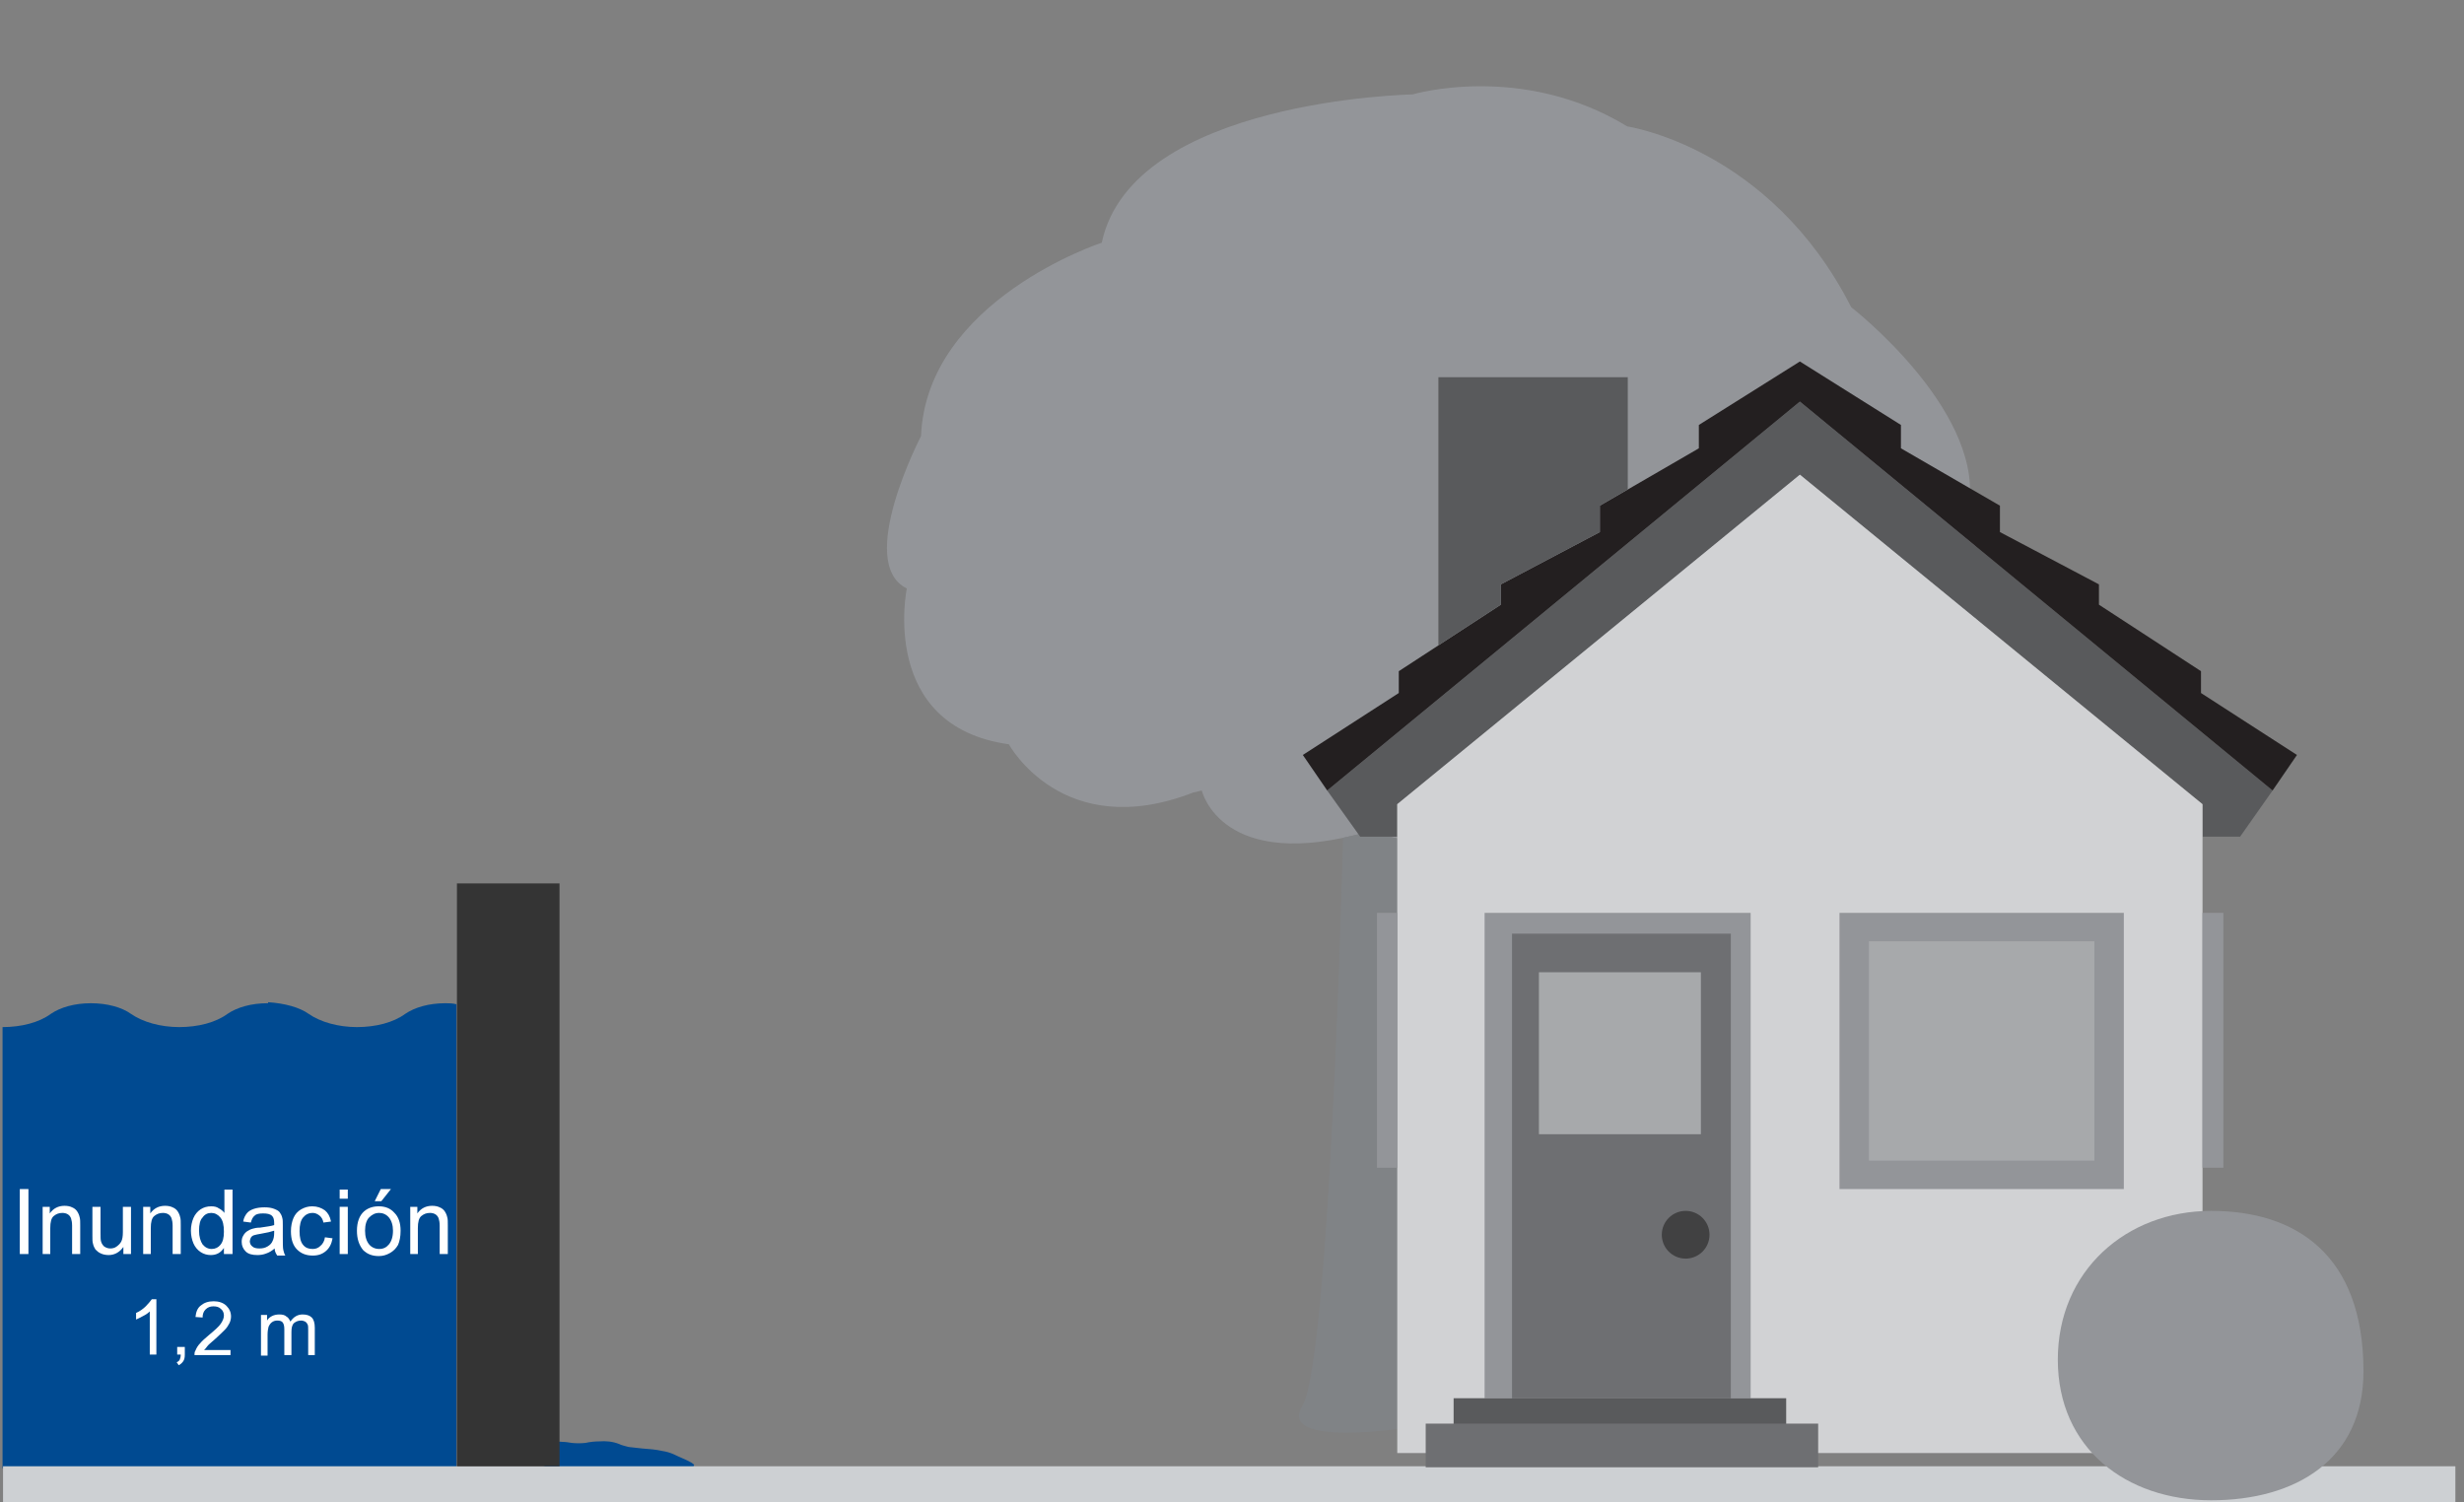 <?xml version="1.0" encoding="utf-8"?>
<!-- Generator: Adobe Illustrator 25.2.0, SVG Export Plug-In . SVG Version: 6.00 Build 0)  -->
<svg version="1.1" id="Ebene_1" xmlns="http://www.w3.org/2000/svg" xmlns:xlink="http://www.w3.org/1999/xlink" x="0px" y="0px"
	 viewBox="0 0 485.3 295.9" style="enable-background:new 0 0 485.3 295.9;" xml:space="preserve">
<rect x="0" y="0" width="485.3" height="295.9" fill="#808080" stroke="none"/>
<style type="text/css">
	.st0{fill:#004A91;}
	.st1{fill:#CDD0D3;}
	.st2{fill:#343434;}
	.st3{fill:#939599;}
	.st4{fill:#808386;}
	.st5{fill:#595A5C;}
	.st6{fill:#231F20;}
	.st7{fill:#D1D2D4;}
	.st8{fill:#A7A9AB;}
	.st9{fill:#6E6F72;}
	.st10{fill:#414142;}
	.st11{fill:#FFFFFF;}
</style>
<g>
	<path class="st0" d="M87.7,197.6L87.7,197.6c-3.2,0-6,0.8-7.9,2.1c-2.3,1.7-5.8,2.6-9.5,2.6s-7.2-1-9.5-2.6c-1.8-1.3-4.8-2.1-8-2.3
		v0.2h-0.1c-3.2,0-6,0.8-7.9,2.1c-2.3,1.7-5.8,2.6-9.5,2.6s-7.2-1-9.5-2.6c-1.8-1.3-4.7-2.1-7.9-2.1s-6,0.8-7.9,2.1
		c-2.3,1.7-5.8,2.6-9.5,2.6v86.9l89.4,0.2v-91.6C89.1,197.6,88.4,197.6,87.7,197.6"/>
	<path class="st0" d="M107.5,288.9c-0.7-0.3-1.3-0.8-1.8-1.4c-0.4-0.4-0.4-1,0-1.4c0.1-0.1,0.1-0.1,0.1-0.1c0.2-0.2,0.4-0.3,0.5-0.4
		c0.9-0.6,1.9-1,2.8-1.4c0.5-0.2,1.1-0.3,1.7-0.2c0.6,0,1.2,0.1,1.8,0.2c0.9,0.1,1.8,0.1,2.7,0c0.9-0.2,1.9-0.3,2.7-0.3
		c1.3-0.1,2.6,0,3.9,0.5c0.6,0.3,1.2,0.4,1.9,0.6c0.9,0.1,1.8,0.2,2.7,0.3c1.4,0.1,2.7,0.2,4,0.5c0.7,0.1,1.4,0.3,2.1,0.6
		c0.7,0.4,4.2,1.7,4.1,2.2c-0.1,0.4-0.6,0.6-1,0.7c-0.8,0.3-4.9-0.5-5.7-0.4C128.8,289.2,108.5,289.4,107.5,288.9z"/>
	<rect x="0.6" y="288.8" class="st1" width="483" height="8.5"/>
	<rect x="90" y="174" class="st2" width="20.2" height="114.8"/>
</g>
<g>
	<path class="st3" d="M236.7,155.7c0,0,3.8,16.5,33.1,8c0,0,29.9,9.9,47-2.8c0,0,28.6,4.6,45.4-13c0,0,31.6-15.7,27.8-33.1
		l-2.1-15.9c2.1-18.7-23.3-38.4-23.3-38.4c-16-31.5-44.1-35.6-44.1-35.6c-20.8-12.7-42.3-6.3-42.3-6.3s-55.2,1-61.2,29.2
		c0,0-34.5,11.3-35.6,38.1c0,0-13,25-2.8,30c0,0-5.6,27.1,20.1,30.7c0,0,10.6,19.5,36.3,9.5"/>
	<path class="st4" d="M281.5,166.4c-6.9-1.1-11.7-2.7-11.7-2.7c-1.9,0.5-3.6,1-5.3,1.3c-0.1,5-2.6,102.8-8,111.9
		c-5.6,9.4,26.8,3.4,26.8,3.4S275.6,186.2,281.5,166.4z"/>
	<g>
		<polygon class="st5" points="354.5,79.1 261.4,155.7 267.9,164.8 275.2,164.8 275.2,158.4 354.5,93.5 433.8,158.4 433.8,164.8 
			441.2,164.8 447.6,155.7 		"/>
		<polygon class="st6" points="433.5,136.5 433.5,132.2 413.4,119.1 413.4,115.1 393.9,104.8 393.9,99.6 374.4,88.3 374.4,83.7 
			354.5,71.2 334.6,83.7 334.6,88.3 315.1,99.6 315.1,104.8 295.6,115.1 295.6,119.1 275.5,132.2 275.5,136.5 256.6,148.7 
			261.4,155.7 354.5,79.1 447.6,155.7 452.4,148.7 		"/>
		<polygon class="st5" points="295.6,119.1 295.6,115.1 315.1,104.8 315.1,99.6 320.6,96.4 320.6,74.3 283.3,74.3 283.3,127.1 		"/>
		<polygon class="st7" points="433.8,158.4 433.8,286.2 275.2,286.2 275.2,158.4 354.5,93.5 		"/>
		<rect x="433.8" y="179.8" class="st3" width="4.1" height="50.2"/>
		<rect x="271.2" y="179.8" class="st3" width="4" height="50.2"/>
		<rect x="362.3" y="179.8" class="st3" width="56" height="54.4"/>
		<rect x="368.1" y="185.4" class="st8" width="44.4" height="43.2"/>
		<rect x="292.4" y="179.8" class="st3" width="52.4" height="95.6"/>
		<rect x="297.8" y="183.9" class="st9" width="43.1" height="91.5"/>
		<rect x="303.1" y="191.5" class="st8" width="31.9" height="31.9"/>
		<ellipse class="st10" cx="332" cy="243.2" rx="4.7" ry="4.7"/>
		<rect x="286.3" y="275.4" class="st5" width="65.5" height="5.1"/>
		<rect x="280.8" y="280.4" class="st9" width="77.3" height="8.6"/>
	</g>
	<path class="st3" d="M465.5,270.1c0,17.4-13.3,25.4-30,25.4s-30.2-10.2-30.2-27.7s13.5-29.3,30.2-29.3S465.5,247.1,465.5,270.1z"/>
</g>
<g>
	<path class="st11" d="M30.8,266.8h-1.3v-8.5c-0.3,0.3-0.7,0.6-1.3,0.9c-0.5,0.3-1,0.5-1.4,0.7v-1.3c0.7-0.3,1.4-0.8,1.9-1.3
		s0.9-1,1.2-1.4h0.9C30.8,255.9,30.8,266.8,30.8,266.8z"/>
	<path class="st11" d="M34.9,266.8v-1.5h1.5v1.5c0,0.6-0.1,1-0.3,1.3s-0.5,0.6-0.9,0.8l-0.4-0.6c0.3-0.1,0.5-0.3,0.6-0.5
		s0.2-0.6,0.2-1L34.9,266.8L34.9,266.8z"/>
	<path class="st11" d="M45.4,265.6v1.3h-7.1c0-0.3,0-0.6,0.2-0.9c0.2-0.5,0.5-1,0.9-1.4c0.4-0.5,1-1,1.7-1.6c1.2-1,2-1.7,2.4-2.3
		c0.4-0.6,0.6-1.1,0.6-1.6s-0.2-1-0.6-1.3c-0.4-0.4-0.9-0.5-1.5-0.5s-1.1,0.2-1.5,0.6s-0.6,0.9-0.6,1.6l-1.4-0.1
		c0.1-1,0.4-1.8,1.1-2.3c0.6-0.5,1.4-0.8,2.5-0.8c1,0,1.9,0.3,2.5,0.9s0.9,1.3,0.9,2.1c0,0.4-0.1,0.9-0.3,1.3s-0.5,0.9-0.9,1.3
		s-1.1,1.1-2,1.9c-0.8,0.7-1.3,1.1-1.5,1.4s-0.4,0.5-0.6,0.7h5.2C45.4,265.9,45.4,265.6,45.4,265.6z"/>
	<path class="st11" d="M51.4,266.8V259h1.2v1.1c0.2-0.4,0.6-0.7,1-0.9c0.4-0.2,0.9-0.3,1.4-0.3c0.6,0,1.1,0.1,1.4,0.4
		c0.4,0.2,0.6,0.6,0.8,1c0.6-0.9,1.4-1.4,2.4-1.4c0.8,0,1.4,0.2,1.8,0.6s0.6,1.1,0.6,2v5.4h-1.3V262c0-0.5,0-0.9-0.1-1.1
		s-0.2-0.4-0.5-0.6c-0.2-0.1-0.5-0.2-0.8-0.2c-0.6,0-1,0.2-1.4,0.5c-0.4,0.4-0.5,1-0.5,1.8v4.5H56v-5.1c0-0.6-0.1-1-0.3-1.3
		s-0.6-0.4-1.1-0.4c-0.4,0-0.7,0.1-1,0.3c-0.3,0.2-0.5,0.5-0.7,0.9c-0.1,0.4-0.2,0.9-0.2,1.6v4.1h-1.3V266.8z"/>
</g>
<g>
	<path class="st11" d="M3.9,247v-12.8h1.7V247H3.9z"/>
	<path class="st11" d="M8.4,247v-9.3h1.4v1.3c0.7-1,1.7-1.5,2.9-1.5c0.6,0,1.1,0.1,1.5,0.3c0.5,0.2,0.8,0.5,1,0.8
		c0.2,0.3,0.4,0.7,0.5,1.2c0.1,0.3,0.1,0.8,0.1,1.5v5.7h-1.6v-5.6c0-0.6-0.1-1.1-0.2-1.4s-0.3-0.6-0.6-0.8c-0.3-0.2-0.7-0.3-1.1-0.3
		c-0.7,0-1.2,0.2-1.7,0.6c-0.5,0.4-0.7,1.2-0.7,2.4v5.1H8.4z"/>
	<path class="st11" d="M24.3,247v-1.4c-0.7,1-1.7,1.6-2.9,1.6c-0.5,0-1.1-0.1-1.5-0.3c-0.5-0.2-0.8-0.5-1.1-0.8
		c-0.2-0.3-0.4-0.7-0.5-1.2c-0.1-0.3-0.1-0.8-0.1-1.5v-5.7h1.6v5.1c0,0.8,0,1.4,0.1,1.7c0.1,0.4,0.3,0.7,0.6,1
		c0.3,0.2,0.7,0.4,1.2,0.4c0.5,0,0.9-0.1,1.3-0.4s0.7-0.6,0.9-1c0.2-0.4,0.3-1,0.3-1.8v-5h1.6v9.3H24.3z"/>
	<path class="st11" d="M28.2,247v-9.3h1.4v1.3c0.7-1,1.7-1.5,2.9-1.5c0.6,0,1.1,0.1,1.5,0.3c0.5,0.2,0.8,0.5,1,0.8
		c0.2,0.3,0.4,0.7,0.5,1.2c0.1,0.3,0.1,0.8,0.1,1.5v5.7h-1.6v-5.6c0-0.6-0.1-1.1-0.2-1.4c-0.1-0.3-0.3-0.6-0.6-0.8
		c-0.3-0.2-0.7-0.3-1.1-0.3c-0.7,0-1.2,0.2-1.7,0.6c-0.5,0.4-0.7,1.2-0.7,2.4v5.1H28.2z"/>
	<path class="st11" d="M44.1,247v-1.2c-0.6,0.9-1.4,1.4-2.6,1.4c-0.7,0-1.4-0.2-2-0.6c-0.6-0.4-1.1-1-1.4-1.7
		c-0.3-0.7-0.5-1.6-0.5-2.5c0-0.9,0.2-1.8,0.5-2.5s0.8-1.3,1.4-1.7c0.6-0.4,1.3-0.6,2.1-0.6c0.6,0,1.1,0.1,1.5,0.4
		c0.4,0.2,0.8,0.5,1.1,0.9v-4.6h1.6V247H44.1z M39.2,242.4c0,1.2,0.3,2.1,0.7,2.7c0.5,0.6,1.1,0.9,1.8,0.9c0.7,0,1.3-0.3,1.7-0.8
		c0.5-0.6,0.7-1.4,0.7-2.6c0-1.3-0.2-2.2-0.7-2.8c-0.5-0.6-1.1-0.9-1.8-0.9c-0.7,0-1.3,0.3-1.7,0.9
		C39.4,240.3,39.2,241.2,39.2,242.4z"/>
	<path class="st11" d="M54.1,245.9c-0.6,0.5-1.1,0.8-1.7,1c-0.5,0.2-1.1,0.3-1.7,0.3c-1,0-1.8-0.2-2.3-0.7c-0.5-0.5-0.8-1.1-0.8-1.9
		c0-0.5,0.1-0.9,0.3-1.2c0.2-0.4,0.5-0.7,0.8-0.9c0.3-0.2,0.7-0.4,1.1-0.5c0.3-0.1,0.8-0.2,1.4-0.2c1.3-0.2,2.2-0.3,2.8-0.5
		c0-0.2,0-0.4,0-0.4c0-0.6-0.1-1.1-0.4-1.4c-0.4-0.4-1-0.5-1.8-0.5c-0.7,0-1.3,0.1-1.6,0.4c-0.4,0.3-0.6,0.7-0.8,1.4l-1.5-0.2
		c0.1-0.7,0.4-1.2,0.7-1.6c0.3-0.4,0.8-0.7,1.4-0.9c0.6-0.2,1.3-0.3,2.1-0.3c0.8,0,1.4,0.1,1.9,0.3c0.5,0.2,0.9,0.4,1.1,0.7
		s0.4,0.6,0.5,1.1c0.1,0.3,0.1,0.8,0.1,1.4v2.1c0,1.5,0,2.4,0.1,2.8c0.1,0.4,0.2,0.8,0.4,1.1h-1.6C54.2,246.7,54.1,246.3,54.1,245.9
		z M54,242.4c-0.6,0.2-1.4,0.4-2.6,0.6c-0.6,0.1-1.1,0.2-1.4,0.3c-0.3,0.1-0.5,0.3-0.6,0.5c-0.1,0.2-0.2,0.5-0.2,0.7
		c0,0.4,0.2,0.8,0.5,1c0.3,0.3,0.8,0.4,1.4,0.4c0.6,0,1.1-0.1,1.6-0.4c0.5-0.3,0.8-0.6,1-1.1c0.2-0.4,0.3-0.9,0.3-1.6V242.4z"/>
	<path class="st11" d="M64,243.7l1.5,0.2c-0.2,1.1-0.6,1.9-1.3,2.5c-0.7,0.6-1.5,0.9-2.6,0.9c-1.3,0-2.3-0.4-3.1-1.2
		c-0.8-0.8-1.2-2-1.2-3.6c0-1,0.2-1.9,0.5-2.6c0.3-0.7,0.8-1.3,1.5-1.7c0.7-0.4,1.4-0.6,2.2-0.6c1,0,1.8,0.3,2.5,0.8
		c0.6,0.5,1,1.2,1.2,2.2l-1.5,0.2c-0.1-0.6-0.4-1.1-0.8-1.4c-0.4-0.3-0.8-0.5-1.3-0.5c-0.8,0-1.4,0.3-1.9,0.9
		c-0.5,0.6-0.7,1.5-0.7,2.7c0,1.2,0.2,2.1,0.7,2.7c0.5,0.6,1.1,0.8,1.9,0.8c0.6,0,1.1-0.2,1.5-0.6C63.6,245,63.9,244.4,64,243.7z"/>
	<path class="st11" d="M66.9,236.1v-1.8h1.6v1.8H66.9z M66.9,247v-9.3h1.6v9.3H66.9z"/>
	<path class="st11" d="M70.3,242.4c0-1.7,0.5-3,1.4-3.8c0.8-0.7,1.8-1,2.9-1c1.3,0,2.3,0.4,3.1,1.3c0.8,0.8,1.2,2,1.2,3.5
		c0,1.2-0.2,2.1-0.5,2.8c-0.4,0.7-0.9,1.2-1.6,1.6c-0.7,0.4-1.4,0.6-2.2,0.6c-1.3,0-2.3-0.4-3.1-1.2C70.7,245.2,70.3,244,70.3,242.4
		z M71.9,242.4c0,1.2,0.3,2.1,0.8,2.7c0.5,0.6,1.2,0.9,2,0.9c0.8,0,1.4-0.3,1.9-0.9c0.5-0.6,0.8-1.5,0.8-2.7c0-1.1-0.3-2-0.8-2.6
		c-0.5-0.6-1.2-0.9-1.9-0.9c-0.8,0-1.4,0.3-2,0.9C72.2,240.3,71.9,241.2,71.9,242.4z M73.8,236.6l1.2-2.4H77l-1.9,2.4H73.8z"/>
	<path class="st11" d="M80.8,247v-9.3h1.4v1.3c0.7-1,1.7-1.5,2.9-1.5c0.6,0,1.1,0.1,1.5,0.3c0.5,0.2,0.8,0.5,1,0.8
		c0.2,0.3,0.4,0.7,0.5,1.2c0.1,0.3,0.1,0.8,0.1,1.5v5.7h-1.6v-5.6c0-0.6-0.1-1.1-0.2-1.4c-0.1-0.3-0.3-0.6-0.6-0.8
		c-0.3-0.2-0.7-0.3-1.1-0.3c-0.7,0-1.2,0.2-1.7,0.6c-0.5,0.4-0.7,1.2-0.7,2.4v5.1H80.8z"/>
</g>
</svg>
